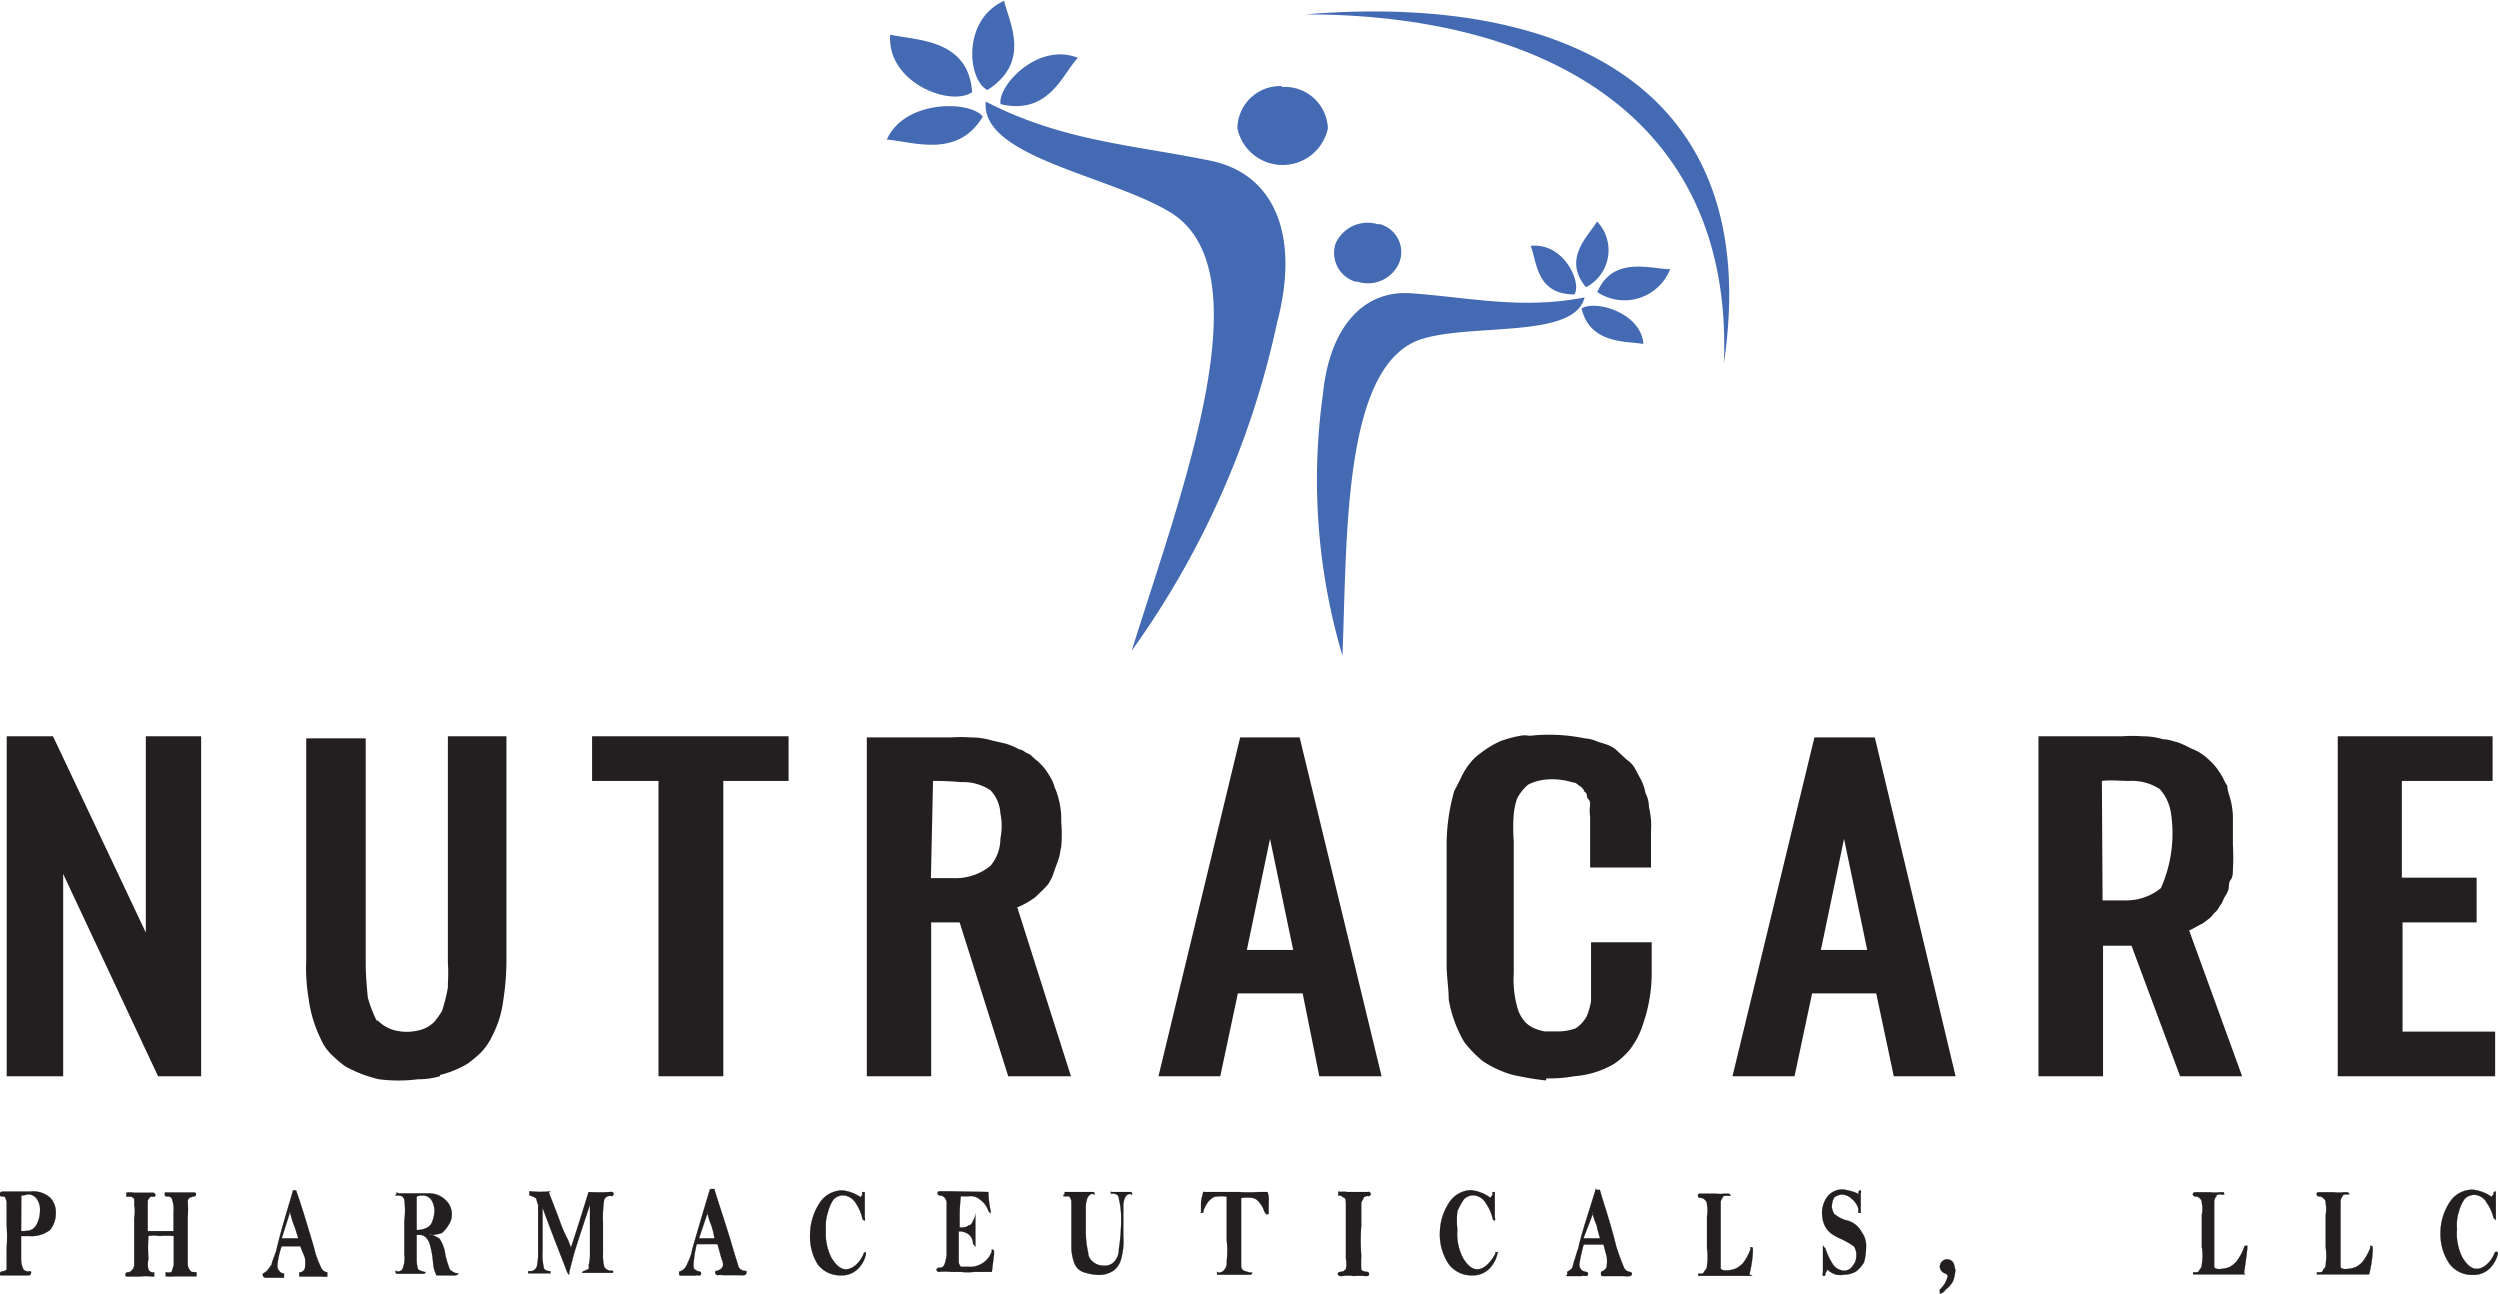 <svg id="Layer_1" data-name="Layer 1" xmlns="http://www.w3.org/2000/svg" viewBox="0 0 108.01 55.89"><path d="M49.87,28.69c2.14-6.86,5.82-16.43,1.72-19-2.62-1.61-8.25-2.4-8-4.8,3.29,1.7,6.34,1.87,9.59,2.53,2.86.52,4,3.2,3,7a37.89,37.89,0,0,1-6.29,14.2ZM47.57,3c-1.73-.7-3.49,1.23-3.34,2C46.33,5.49,46.9,3.69,47.57,3ZM39.46,2C39.31,4.08,42.08,5.13,43,4.48,42.84,2.2,40.65,2.25,39.46,2Zm-.15,4.54c.77-1.75,3.63-1.7,4.15-1C42.37,7.36,40.46,6.62,39.31,6.53Zm5.06-6c-1.81.83-1.57,3.41-.71,3.85C45.56,3.17,44.61,1.5,44.37.5Zm12,3.72a1.86,1.86,0,0,1,2,1.79,2,2,0,0,1-3.91,0A1.85,1.85,0,0,1,56.39,4.22Z" transform="translate(-1 -0.5)" fill="#436ab2" fill-rule="evenodd"/><path d="M59,28.82C59.21,23.57,59,16,62.59,15.1c2.25-.61,6.45,0,6.87-1.75-2.71.53-5,0-7.38-.17-2.15-.22-3.63,1.44-3.92,4.32A26.73,26.73,0,0,0,59,28.83Zm8.16-17.7c1.43-.13,2.19,1.62,1.86,2.1C67.37,13.22,67.41,11.82,67.13,11.12Zm6,1a2.12,2.12,0,0,1-3.15,1C70.66,11.6,72.18,12.08,73.09,12.13ZM72,15.36c-.09-1.35-2.09-1.92-2.67-1.53C69.7,15.36,71.22,15.23,72,15.36Zm-2-5.29a1.8,1.8,0,0,1-.48,2.84C68.5,11.68,69.6,10.73,70,10.07Zm-9.44.13a1.51,1.51,0,0,0-1.86.83,1.3,1.3,0,0,0,.86,1.64l.09,0a1.47,1.47,0,0,0,1.81-.84,1.25,1.25,0,0,0-.9-1.66Z" transform="translate(-1 -0.5)" fill="#436ab2" fill-rule="evenodd"/><path d="M75.48,16.19C77.25,4.26,68.57.2,57.4,1.12,67.33,1.12,75.91,5.3,75.48,16.19Z" transform="translate(-1 -0.5)" fill="#436ab2" fill-rule="evenodd"/><path d="M1.91,53.9v1a1,1,0,0,0,.1.44.25.25,0,0,0,.19.09h.14v.08a.11.11,0,0,1-.1.09l-.28,0H1.29l-.24,0c-.05,0-.05,0-.05-.09a.1.1,0,0,1,.1-.08.25.25,0,0,0,.19-.09c0-.05,0-.09,0-.18v-.73a7.38,7.38,0,0,0,0-1l0-.89a.47.47,0,0,0-.05-.26c0-.09-.09-.09-.19-.09A.09.09,0,0,1,1,52.06s0-.08.14-.08H2.31a1.11,1.11,0,0,1,.85.26.9.9,0,0,1,.25.66,1.14,1.14,0,0,1-.25.74,1.31,1.31,0,0,1-.9.26Zm0-.22a.46.46,0,0,0,.2,0,.5.5,0,0,0,.47-.27,1.31,1.31,0,0,0,.15-.61.81.81,0,0,0-.15-.52.48.48,0,0,0-.33-.18c-.09,0-.19.05-.33.05Zm6.59,0v-.83a1.29,1.29,0,0,0-.05-.48.19.19,0,0,0-.19-.18c-.1,0-.14,0-.14-.09s0-.08.09-.08l.29,0h.86a0,0,0,0,0,0,0h0a.09.09,0,0,1,.11.07.1.1,0,0,1-.08.1h0c-.09,0-.14.05-.19.05a.2.2,0,0,0-.09.17,5.36,5.36,0,0,1,0,.7v2a.39.39,0,0,0,.09.26c.05.09.1.09.2.09s.09,0,.09.09,0,.09,0,.09H9.31l-.57,0H8.55a1.74,1.74,0,0,1-.39,0s0,0,0-.09,0-.09,0-.09a.42.42,0,0,0,.25,0s.05-.13.1-.31V53.9a3.28,3.28,0,0,0-.62,0,1.3,1.3,0,0,0-.48,0,7.72,7.72,0,0,0,0,1,.94.94,0,0,0,0,.44.22.22,0,0,0,.25.13s0,0,0,.09,0,.09,0,.09h-.1a1.84,1.84,0,0,0-.52,0H6.7c-.09,0-.14,0-.19,0s-.09,0-.09-.09a.09.09,0,0,1,.09-.09.23.23,0,0,0,.19-.09.35.35,0,0,0,.1-.26c0-.13,0-.48,0-1v-1a1.57,1.57,0,0,0,0-.57,2,2,0,0,0,0-.26s-.1-.09-.14-.09H6.46v-.09s0-.08,0-.08a.91.91,0,0,1,.33,0h.25l.57,0a.11.11,0,0,1,.1.08c0,.09,0,.09-.1.09s-.14,0-.14.05a.2.2,0,0,0-.09.17c0,.09,0,.26,0,.48l0,.79H8.5Zm5.15-1.75h.14c.19.52.43,1.31.77,2.45a3.9,3.9,0,0,0,.33.92.32.32,0,0,0,.25.17s0,0,0,.09,0,.09,0,.09a.7.7,0,0,1-.25,0h-.72l-.24,0s0,0,0-.09,0-.09,0-.09a.24.24,0,0,0,.25-.21.09.09,0,0,0,0,0,1.67,1.67,0,0,0,0-.39c-.05-.18-.15-.35-.2-.53h-.81a3.22,3.22,0,0,0-.19.87.37.37,0,0,0,.1.22.25.25,0,0,0,.19.09s0,0,0,.09,0,.09,0,.09-.1,0-.19,0h-.57a0,0,0,0,1-.05,0,.12.12,0,0,1-.1-.09.19.19,0,0,1,0-.09.64.64,0,0,0,.19-.13l.19-.26c0-.09.1-.31.19-.57.15-.66.39-1.48.72-2.58Zm-.14,1L13.17,54h.72c-.05-.13-.1-.35-.19-.57s-.14-.48-.19-.61Zm6,.88a1.3,1.3,0,0,1,.48.21,1.6,1.6,0,0,1,.25.7,4.89,4.89,0,0,0,.19.62.62.62,0,0,0,.28.17s.1,0,.1,0-.05.09-.14.09h-.81a1.42,1.42,0,0,1-.15-.57,4.12,4.12,0,0,0-.14-.78.71.71,0,0,0-.19-.31.38.38,0,0,0-.25-.09H19V55a1.67,1.67,0,0,0,.05.31c.05.09.14.09.24.13s.1,0,.1,0,0,.09-.1.09H18.19c-.05,0-.1,0-.1-.09s.05,0,.1,0a.34.34,0,0,0,.19-.09,1.22,1.22,0,0,0,.09-.65V53.25a3.53,3.53,0,0,0,0-.92c-.05-.13-.1-.18-.29-.18s-.05,0-.05-.09.05,0,.1,0c.38,0,.71,0,.95,0s.25,0,.34,0a1,1,0,0,1,.71.27.84.84,0,0,1,.29.65.77.77,0,0,1-.14.44,1.39,1.39,0,0,1-.29.35,1.86,1.86,0,0,1-.48.09ZM19,53.64h.1a1,1,0,0,0,.33-.09.44.44,0,0,0,.24-.26,1.34,1.34,0,0,0,.1-.44.87.87,0,0,0-.14-.52.45.45,0,0,0-.38-.18.43.43,0,0,0-.25.05ZM24.72,52c0,.09.09.26.19.53s.19.48.28.74.19.49.34.78l.14.35c.33-1,.57-1.79.76-2.4a6.85,6.85,0,0,0,.91,0h.05a.09.09,0,1,1,0,.17h0a.27.27,0,0,0-.29.17,5.28,5.28,0,0,0-.05,1v1.31a2.13,2.13,0,0,0,.05.57.33.33,0,0,0,.29.18c.05,0,.09,0,.09,0a.15.15,0,0,1,0,.09H26.15a0,0,0,0,1,0,0h0a.11.11,0,0,1,.09-.08,1.37,1.37,0,0,0,.2-.09c0-.05,0-.09,0-.18a2,2,0,0,0,.05-.35V52.54c-.38,1.14-.62,1.88-.71,2.19l-.19.74a.41.41,0,0,1,0,.09c-.05,0-.05-.05-.1-.13-.09-.27-.47-1.18-1.05-2.76v1.84a2.66,2.66,0,0,0,.05.74c0,.08.09.17.29.17,0,0,0,0,0,.09s0,0,0,0h-.86c-.05,0-.1,0-.1,0v-.09h.1c.14,0,.24-.09.28-.22a3.15,3.15,0,0,0,.05-.43V52.54c-.05-.09-.05-.18-.09-.27a1.08,1.08,0,0,0-.29-.13s0,0,0-.09,0-.08,0-.08h.05a4.1,4.1,0,0,0,.86,0Zm7-.13h.14c.15.52.43,1.31.77,2.45.14.48.24.78.28.92a.34.34,0,0,0,.29.17c.05,0,.05,0,.05.09a.12.12,0,0,1-.1.09.67.67,0,0,1-.19,0h-.71a1,1,0,0,0-.25,0,.12.12,0,0,1-.1-.09c0-.05,0-.09.05-.09s.29-.09.29-.26-.05-.18-.1-.39L32,54.25H31.1a5.25,5.25,0,0,0-.14.87c0,.09,0,.18.05.22s.14.09.19.09a.09.09,0,0,1,.09.09s0,.08-.09.09a.2.2,0,0,0-.15,0h-.57l-.05,0c-.05,0-.09,0-.09-.09s0-.09.05-.09a.8.8,0,0,0,.19-.13.94.94,0,0,0,.14-.26,1.91,1.91,0,0,0,.19-.57c.19-.66.43-1.48.76-2.58Zm-.14,1L31.2,54h.67a4,4,0,0,0-.14-.57C31.63,53.2,31.59,53,31.54,52.85Zm6.58-.61s.05-.09.1-.13a.18.18,0,0,1,0-.13c.05,0,.05,0,.1,0v.18l0,.83v.09a.19.19,0,0,1,0,.13.11.11,0,0,1-.1-.09,2,2,0,0,0-.28-.65.7.7,0,0,0-.57-.35.63.63,0,0,0-.39.17,1.5,1.5,0,0,0-.24.53,1.89,1.89,0,0,0-.1.78,2.31,2.31,0,0,0,.25,1.24c.19.3.38.48.62.48s.57-.22.76-.66c0-.08.1-.08.1-.08s0,0,0,.08a1.22,1.22,0,0,1-.28.57,1,1,0,0,1-.81.35,1.21,1.21,0,0,1-1-.49A2.29,2.29,0,0,1,36,53.82a2.51,2.51,0,0,1,.39-1.31,1.18,1.18,0,0,1,1-.58,1.71,1.71,0,0,1,.81.31ZM43.7,52a4.59,4.59,0,0,0,.1.83c0,.09,0,.09,0,.09s0,0-.09-.09a1,1,0,0,0-.39-.52.61.61,0,0,0-.47-.13c-.15,0-.25,0-.34,0a7.38,7.38,0,0,0-.05,1v.35h.15a.36.36,0,0,0,.24-.09c.1,0,.15-.09.2-.22a.85.85,0,0,0,.09-.22s0-.08,0-.08,0,0,0,.08v1.27c0,.09,0,.09,0,.09s0,0-.1-.13a.51.51,0,0,0-.19-.4.65.65,0,0,0-.43-.13v1.31a.3.3,0,0,0,.1.22s.14,0,.28,0a1,1,0,0,0,1.05-.66.41.41,0,0,1,0-.09.11.11,0,0,1,.1.09.11.11,0,0,0,0,.09l-.1.79h-.76a2.75,2.75,0,0,1-.57,0h-.43a2.38,2.38,0,0,0-.53,0h0a.12.12,0,0,1-.1-.09.11.11,0,0,1,.1-.09.22.22,0,0,0,.24-.13,1.4,1.4,0,0,0,.1-.57V52.45a.37.37,0,0,0-.1-.22.27.27,0,0,0-.19-.08.1.1,0,0,1-.1-.08.08.08,0,0,1,.07-.1h0l.48,0ZM47,52l.66,0,.25,0h.28c.05,0,.1,0,.1.08s0,0-.1,0-.14.09-.19.13a1.14,1.14,0,0,0-.09.52c0,.31,0,.57,0,.88a4.16,4.16,0,0,0,.1,1,.51.51,0,0,0,.19.39.69.69,0,0,0,.47.18.54.54,0,0,0,.48-.18.78.78,0,0,0,.19-.52,8.8,8.8,0,0,0,.1-1.36,3.31,3.31,0,0,0-.1-.83c0-.13-.09-.22-.25-.22s-.09,0-.09-.09S49,52,49,52h.77c.09,0,.14,0,.14.08s-.05,0-.1,0a.26.26,0,0,0-.19.13.89.89,0,0,0-.09.39c0,.13,0,.57,0,1.31a2.87,2.87,0,0,1-.1,1,.88.88,0,0,1-.33.49,1.13,1.13,0,0,1-.67.18,2.36,2.36,0,0,1-.52-.09.7.7,0,0,1-.38-.22.89.89,0,0,1-.15-.31,2,2,0,0,1-.09-.61V52.45a.35.35,0,0,0-.1-.26.33.33,0,0,0-.14,0,.14.14,0,0,0-.1,0v0c0-.09,0-.09.05-.09Zm6,0c.67,0,1.19,0,1.52,0a6.12,6.12,0,0,0,.86,0h.38a.91.91,0,0,1,.05.43l0,.44c0,.09,0,.09-.1.09a.6.6,0,0,1-.09-.13.92.92,0,0,0-.19-.35.49.49,0,0,0-.29-.22,1.53,1.53,0,0,0-.52,0v2.21c0,.39,0,.66,0,.74a.25.25,0,0,0,.1.18,1.44,1.44,0,0,0,.29.09s.09,0,.09,0a.09.09,0,0,1-.09.09H53.63c-.05,0-.05,0-.05-.09s0,0,.05,0a.29.29,0,0,0,.28-.14A.45.45,0,0,0,54,55a4.05,4.05,0,0,0,0-.92c0-.79,0-1.4,0-1.88a1.54,1.54,0,0,0-.48,0c-.09,0-.19.09-.29.18a1.45,1.45,0,0,0-.24.44c0,.08,0,.08-.1.08s0,0,0,0v-.39c0-.18.06-.35.1-.53Zm5.91,0a.86.86,0,0,1,.28,0h.29l.62,0a.09.09,0,1,1,0,.17h0c-.1,0-.19.05-.19.09s-.1.13-.1.26,0,.44,0,.92a9.51,9.51,0,0,0,0,1.31,6,6,0,0,0,0,.61.38.38,0,0,0,.25.09.09.09,0,0,1,.09.09s0,.08-.09.09H60a3.17,3.17,0,0,0-.53,0,1.31,1.31,0,0,0-.48,0h-.09a.12.12,0,0,1-.1-.09c0-.05,0-.05.1-.09a.28.28,0,0,0,.25-.13,1.07,1.07,0,0,0,0-.44V52.59c0-.22,0-.31-.09-.35s-.1-.09-.19-.09-.05,0-.05-.09,0-.08.05-.08Zm6.49.26a.21.21,0,0,1,.09-.13.19.19,0,0,1,0-.13s0,0,.09,0v.18l0,.83v.09a.15.15,0,0,1,0,.13.1.1,0,0,1-.09-.09,2,2,0,0,0-.29-.65.67.67,0,0,0-.57-.35.6.6,0,0,0-.38.17,2.73,2.73,0,0,0-.29.53,4.09,4.09,0,0,0,0,.78,2.31,2.31,0,0,0,.25,1.24c.19.3.38.48.62.48s.53-.22.77-.66c0-.08,0-.08.09-.08s0,0,0,.08a1.34,1.34,0,0,1-.29.57,1,1,0,0,1-.81.35,1.22,1.22,0,0,1-1-.49,2.28,2.28,0,0,1-.38-1.31,2.41,2.41,0,0,1,.38-1.31,1.17,1.17,0,0,1,.95-.57,1.7,1.7,0,0,1,.81.3Zm4.58-.35h.14c.14.52.43,1.31.71,2.45.1.31.21.62.34.92a.32.32,0,0,0,.24.17.11.11,0,0,1,.1.09.12.12,0,0,1-.1.09,1,1,0,0,1-.24,0h-.72c-.09,0-.14,0-.19,0s-.09,0-.09-.09,0-.09,0-.09.25-.09.25-.26a1.67,1.67,0,0,0,0-.39l-.14-.53h-.86a6.77,6.77,0,0,0-.19.87.36.36,0,0,0,.09.22.37.37,0,0,0,.2.09.09.09,0,0,1,.09.09s0,.08-.09.09a.46.46,0,0,0-.2,0h-.52s0,0-.09,0,0,0,0-.09,0-.09,0-.09.14-.09.19-.13A.94.94,0,0,0,69,55c.05-.09.09-.31.19-.57.14-.66.43-1.48.76-2.58Zm-.15,1L69.41,54h.72q-.09-.28-.15-.57a2.54,2.54,0,0,1-.19-.61Zm6.87,2.71H74.37s0,0,0,0v-.09h.09c.09,0,.14,0,.19-.13a.27.27,0,0,0,.1-.22,2.61,2.61,0,0,0,0-.74v-1.4a1.36,1.36,0,0,0,0-.49.27.27,0,0,0-.1-.22.27.27,0,0,0-.19-.08.09.09,0,0,1-.1-.08.08.08,0,0,1,.07-.1h0l.67,0a1.57,1.57,0,0,0,.43,0h.14a.11.11,0,0,1,.1.09s0,0-.05,0,0,0-.1,0-.19,0-.19.08a.32.32,0,0,0-.09.26v2.36c0,.27,0,.4,0,.44s.1.09.19.09a1.28,1.28,0,0,0,.48-.09,1.23,1.23,0,0,0,.29-.22,2.25,2.25,0,0,0,.33-.61.2.2,0,0,1,0-.09c.05,0,.1,0,.1.09s0,.49-.15,1.09Z" transform="translate(-1 -0.5)" fill="#231f20" stroke="#000" stroke-miterlimit="10" stroke-width="0.01" fill-rule="evenodd"/><path d="M81.29,52.11a.11.11,0,0,0,0-.09s0-.09.1-.09a.17.17,0,0,1,0,.13l0,.7,0,.14s0,0-.1,0h0s0-.09,0-.18a.85.85,0,0,0-.29-.43.62.62,0,0,0-.43-.18.57.57,0,0,0-.33.13.91.91,0,0,0-.1.4.82.82,0,0,0,.1.3,1.42,1.42,0,0,0,.48.27,1,1,0,0,1,.71.52,1,1,0,0,1,.19.66,2.37,2.37,0,0,1-.09.65,1.41,1.41,0,0,1-.34.39,1.07,1.07,0,0,1-.52.14.91.91,0,0,1-.33,0,.94.94,0,0,1-.39-.22,1.48,1.48,0,0,0-.09.18c0,.09,0,.09-.1.09a.24.24,0,0,1,0-.14l0-1v-.09s0-.09,0-.09,0,.05.1.13a3,3,0,0,0,.33.7.63.63,0,0,0,.48.27.44.44,0,0,0,.38-.22.59.59,0,0,0,.15-.4.66.66,0,0,0-.1-.43,3.5,3.5,0,0,0-.53-.31,2.42,2.42,0,0,1-.47-.26,1,1,0,0,1-.29-.39,1.43,1.43,0,0,1-.09-.5,1.18,1.18,0,0,1,.24-.7.82.82,0,0,1,.67-.3,2.58,2.58,0,0,1,.62.17Zm4.19,3.23a1.86,1.86,0,0,1-.09.48,1,1,0,0,1-.34.4.35.35,0,0,1-.24.17s0,0,0-.09a.1.1,0,0,1,0-.08,1.43,1.43,0,0,0,.24-.31,2,2,0,0,0,.1-.26c0-.09-.05-.09-.1-.13a.32.32,0,0,1-.24-.31A.41.41,0,0,1,84.9,55a.37.37,0,0,1,.19-.09.32.32,0,0,1,.29.13.86.86,0,0,1,.09.35Z" transform="translate(-1 -0.5)" fill="#231f20" stroke="#000" stroke-miterlimit="10" stroke-width="0.01" fill-rule="evenodd"/><path d="M98,55.56H95.75s0,0,0,0v-.09h.1c.09,0,.14,0,.19-.13a.26.26,0,0,0,.09-.22,2.29,2.29,0,0,0,0-.74v-1.4a1.17,1.17,0,0,0,0-.49.26.26,0,0,0-.09-.22.24.24,0,0,0-.19-.08.11.11,0,0,1-.11-.08.1.1,0,0,1,.08-.1h0l.66,0a1.53,1.53,0,0,0,.43,0H97c.09,0,.09,0,.09.09v0a.19.19,0,0,1-.14,0c-.1,0-.19,0-.19.08a.37.37,0,0,0-.1.26v2.36c0,.27,0,.4,0,.44s.1.09.19.09a1.32,1.32,0,0,0,.48-.09,1.18,1.18,0,0,0,.28-.22,2.27,2.27,0,0,0,.34-.61s0-.09.09-.09.05,0,.05.09-.05.49-.14,1.09Zm5.34,0H101.1s0,0,0,0v-.09h.09c.1,0,.15,0,.19-.13a.24.24,0,0,0,.1-.22,2.61,2.61,0,0,0,0-.74v-1.4a1.37,1.37,0,0,0,0-.49.24.24,0,0,0-.1-.22.24.24,0,0,0-.19-.08.1.1,0,0,1-.1-.08.08.08,0,0,1,.07-.1h0l.67,0a1.53,1.53,0,0,0,.43,0h.14a.11.11,0,0,1,.1.09s0,0,0,0-.05,0-.09,0-.2,0-.2.08a.36.36,0,0,0-.09.26v2.36c0,.27,0,.4,0,.44s.09.09.19.09a1.36,1.36,0,0,0,.48-.09,1.18,1.18,0,0,0,.28-.22,2.59,2.59,0,0,0,.34-.61.18.18,0,0,1,0-.09s.1,0,.1.09,0,.49-.14,1.09Zm5.3-3.32a.21.21,0,0,1,.09-.13c0-.09,0-.13.1-.13l0,0v.18l0,.83v.09c0,.09,0,.13,0,.13s0,0-.1-.09a1.81,1.81,0,0,0-.29-.65.65.65,0,0,0-.52-.35.61.61,0,0,0-.43.17,1.52,1.52,0,0,0-.25.53,1.88,1.88,0,0,0-.09.78,2.3,2.3,0,0,0,.24,1.24c.19.3.38.48.62.48s.57-.22.76-.66c0-.08.1-.08.1-.08s.05,0,.05.08a1.34,1.34,0,0,1-.29.57,1,1,0,0,1-.81.35,1.22,1.22,0,0,1-1-.49,2.28,2.28,0,0,1-.38-1.31,2.41,2.41,0,0,1,.38-1.31,1.17,1.17,0,0,1,1-.57,1.66,1.66,0,0,1,.81.3Z" transform="translate(-1 -0.5)" fill="#231f20" stroke="#000" stroke-miterlimit="10" stroke-width="0.01" fill-rule="evenodd"/><path d="M102,47V32.31h6.69v1.93h-3.92v4.18H108v1.93h-3.2v4.72h4V47ZM75.85,47l3.54-14.64H82L85.49,47H82.82l-.76-3.58H79.29L78.53,47Zm3.82-5.46h2l-1-4.8ZM1.29,47V32.31h2L7.3,40.79V32.31H9.69V47H7.83l-4.1-8.74V47ZM20,47a3.4,3.4,0,0,1-.95.13,6.66,6.66,0,0,1-1.67,0,5.54,5.54,0,0,1-1.48-.57,5.27,5.27,0,0,1-.57-.49,2.08,2.08,0,0,1-.48-.7,5.61,5.61,0,0,1-.52-1.75,7.93,7.93,0,0,1-.1-1.62v-9.6H16.8v9.75c0,.49.05,1,.09,1.44a5.48,5.48,0,0,0,.38,1l.05,0A1.64,1.64,0,0,0,18,45a2.14,2.14,0,0,0,1.15,0,1.34,1.34,0,0,0,.61-.35,3.21,3.21,0,0,0,.34-.48,7.51,7.51,0,0,0,.25-1V43a7.16,7.16,0,0,0,0-.92V32.31h2.53V42a11.34,11.34,0,0,1-.14,1.74,4.55,4.55,0,0,1-.48,1.53,2.6,2.6,0,0,1-.52.74,5.62,5.62,0,0,1-.53.44,4.27,4.27,0,0,1-1.19.49Zm9.45,0V34.24H26.58V32.31h8.49v1.93H32.25V47Zm9-14.64h3.63a6.11,6.11,0,0,1,.86,0,3.13,3.13,0,0,1,.91.13l.57.13a2.81,2.81,0,0,1,.62.26c.14,0,.24.13.38.18s.25.22.38.3a2.81,2.81,0,0,1,.34.35,4.08,4.08,0,0,1,.28.44,1.51,1.51,0,0,1,.14.35,3.35,3.35,0,0,1,.2.61,3.27,3.27,0,0,1,.09.7V36a6.61,6.61,0,0,1,0,1.09c-.05.18-.05.31-.09.44s-.1.3-.15.43l-.14.4a2.37,2.37,0,0,1-.19.35A3.61,3.61,0,0,1,46,39l-.28.27-.19.13a3.19,3.19,0,0,1-.58.3L47.27,47H44.56l-2.1-6.65H41.23V47H38.45Zm2.77,6.08h1a2.4,2.4,0,0,0,1.57-.53,1.82,1.82,0,0,0,.43-1.18,2.68,2.68,0,0,0,0-1.09,1.57,1.57,0,0,0-.43-1,2.17,2.17,0,0,0-1.29-.35,11.72,11.72,0,0,0-1.19-.05ZM51.05,47l3.53-14.64h2.57L60.69,47H58l-.72-3.58H54.48L53.72,47Zm3.82-5.46h2l-1-4.8Zm12.92,5.64A11.24,11.24,0,0,1,66.65,47a3.31,3.31,0,0,1-.76-.22,4.27,4.27,0,0,1-.82-.43,4.9,4.9,0,0,1-.81-.83,5.5,5.5,0,0,1-.67-1.84c0-.48-.09-1-.09-1.48V37.08a8.5,8.5,0,0,1,.33-2.41c.1-.17.15-.3.25-.48a3.15,3.15,0,0,1,.48-.78,2.11,2.11,0,0,1,.38-.35,4.41,4.41,0,0,1,.86-.53,4.9,4.9,0,0,1,1-.26l.14,0a1,1,0,0,0,.34,0,7.67,7.67,0,0,1,2.19.13,1.57,1.57,0,0,1,.43.09c.19.09.43.13.62.22s.25.13.34.22l.42.39a1.14,1.14,0,0,1,.34.35l.28.52a2,2,0,0,1,.19.57,1.31,1.31,0,0,1,.15.61,3.17,3.17,0,0,1,.09,1c0,.52,0,1,0,1.61H69.7V35.77a1.67,1.67,0,0,1,0-.5c0-.08,0-.17-.09-.26s0-.22-.15-.3a.49.49,0,0,0-.24-.27c-.1-.08-.14-.13-.25-.13a3,3,0,0,0-1.19-.13,2.16,2.16,0,0,0-.76.22,2,2,0,0,0-.48.61,3.11,3.11,0,0,0-.14.66,7.71,7.71,0,0,0,0,1.18v5.72a4.42,4.42,0,0,0,.14,1.4,1.56,1.56,0,0,0,.29.61,1.15,1.15,0,0,0,.38.31,2,2,0,0,0,.52.17h.58a2.21,2.21,0,0,0,.76-.13,1.41,1.41,0,0,0,.48-.52,2.94,2.94,0,0,0,.19-.66c0-.41,0-.82,0-1.23V41.21h2.62v1.31A6.68,6.68,0,0,1,72,44.7a3.51,3.51,0,0,1-.48,1l-.09.13a3.19,3.19,0,0,1-.72.65A4.06,4.06,0,0,1,69,47a5.91,5.91,0,0,1-1.19.09ZM89.07,32.31H92.7a6.06,6.06,0,0,1,.85,0,3.08,3.08,0,0,1,.91.13c.25,0,.43.09.62.13a3.68,3.68,0,0,1,.57.26,2.64,2.64,0,0,1,.38.18,2.88,2.88,0,0,1,.39.3,2.73,2.73,0,0,1,.33.35,4.17,4.17,0,0,1,.29.44,1.7,1.7,0,0,0,.19.35c0,.22.09.39.14.61a3.28,3.28,0,0,1,.1.7l0,1.23a9.84,9.84,0,0,1,0,1.09c0,.13,0,.31-.1.44s-.05.26-.1.44a1.7,1.7,0,0,1-.19.35,1.09,1.09,0,0,1-.19.35.78.78,0,0,1-.24.3,1,1,0,0,1-.25.26l-.24.18c-.2.09-.39.22-.58.3L97.87,47H95.19l-2.1-5.64H91.86V47H89.07Zm2.77,7.09h1a2.36,2.36,0,0,0,1.52-.53,5.83,5.83,0,0,0,.43-3.27,2,2,0,0,0-.47-1A2.17,2.17,0,0,0,93,34.24c-.4,0-.8-.05-1.19,0Z" transform="translate(-1 -0.5)" fill="#231f20" fill-rule="evenodd"/></svg>